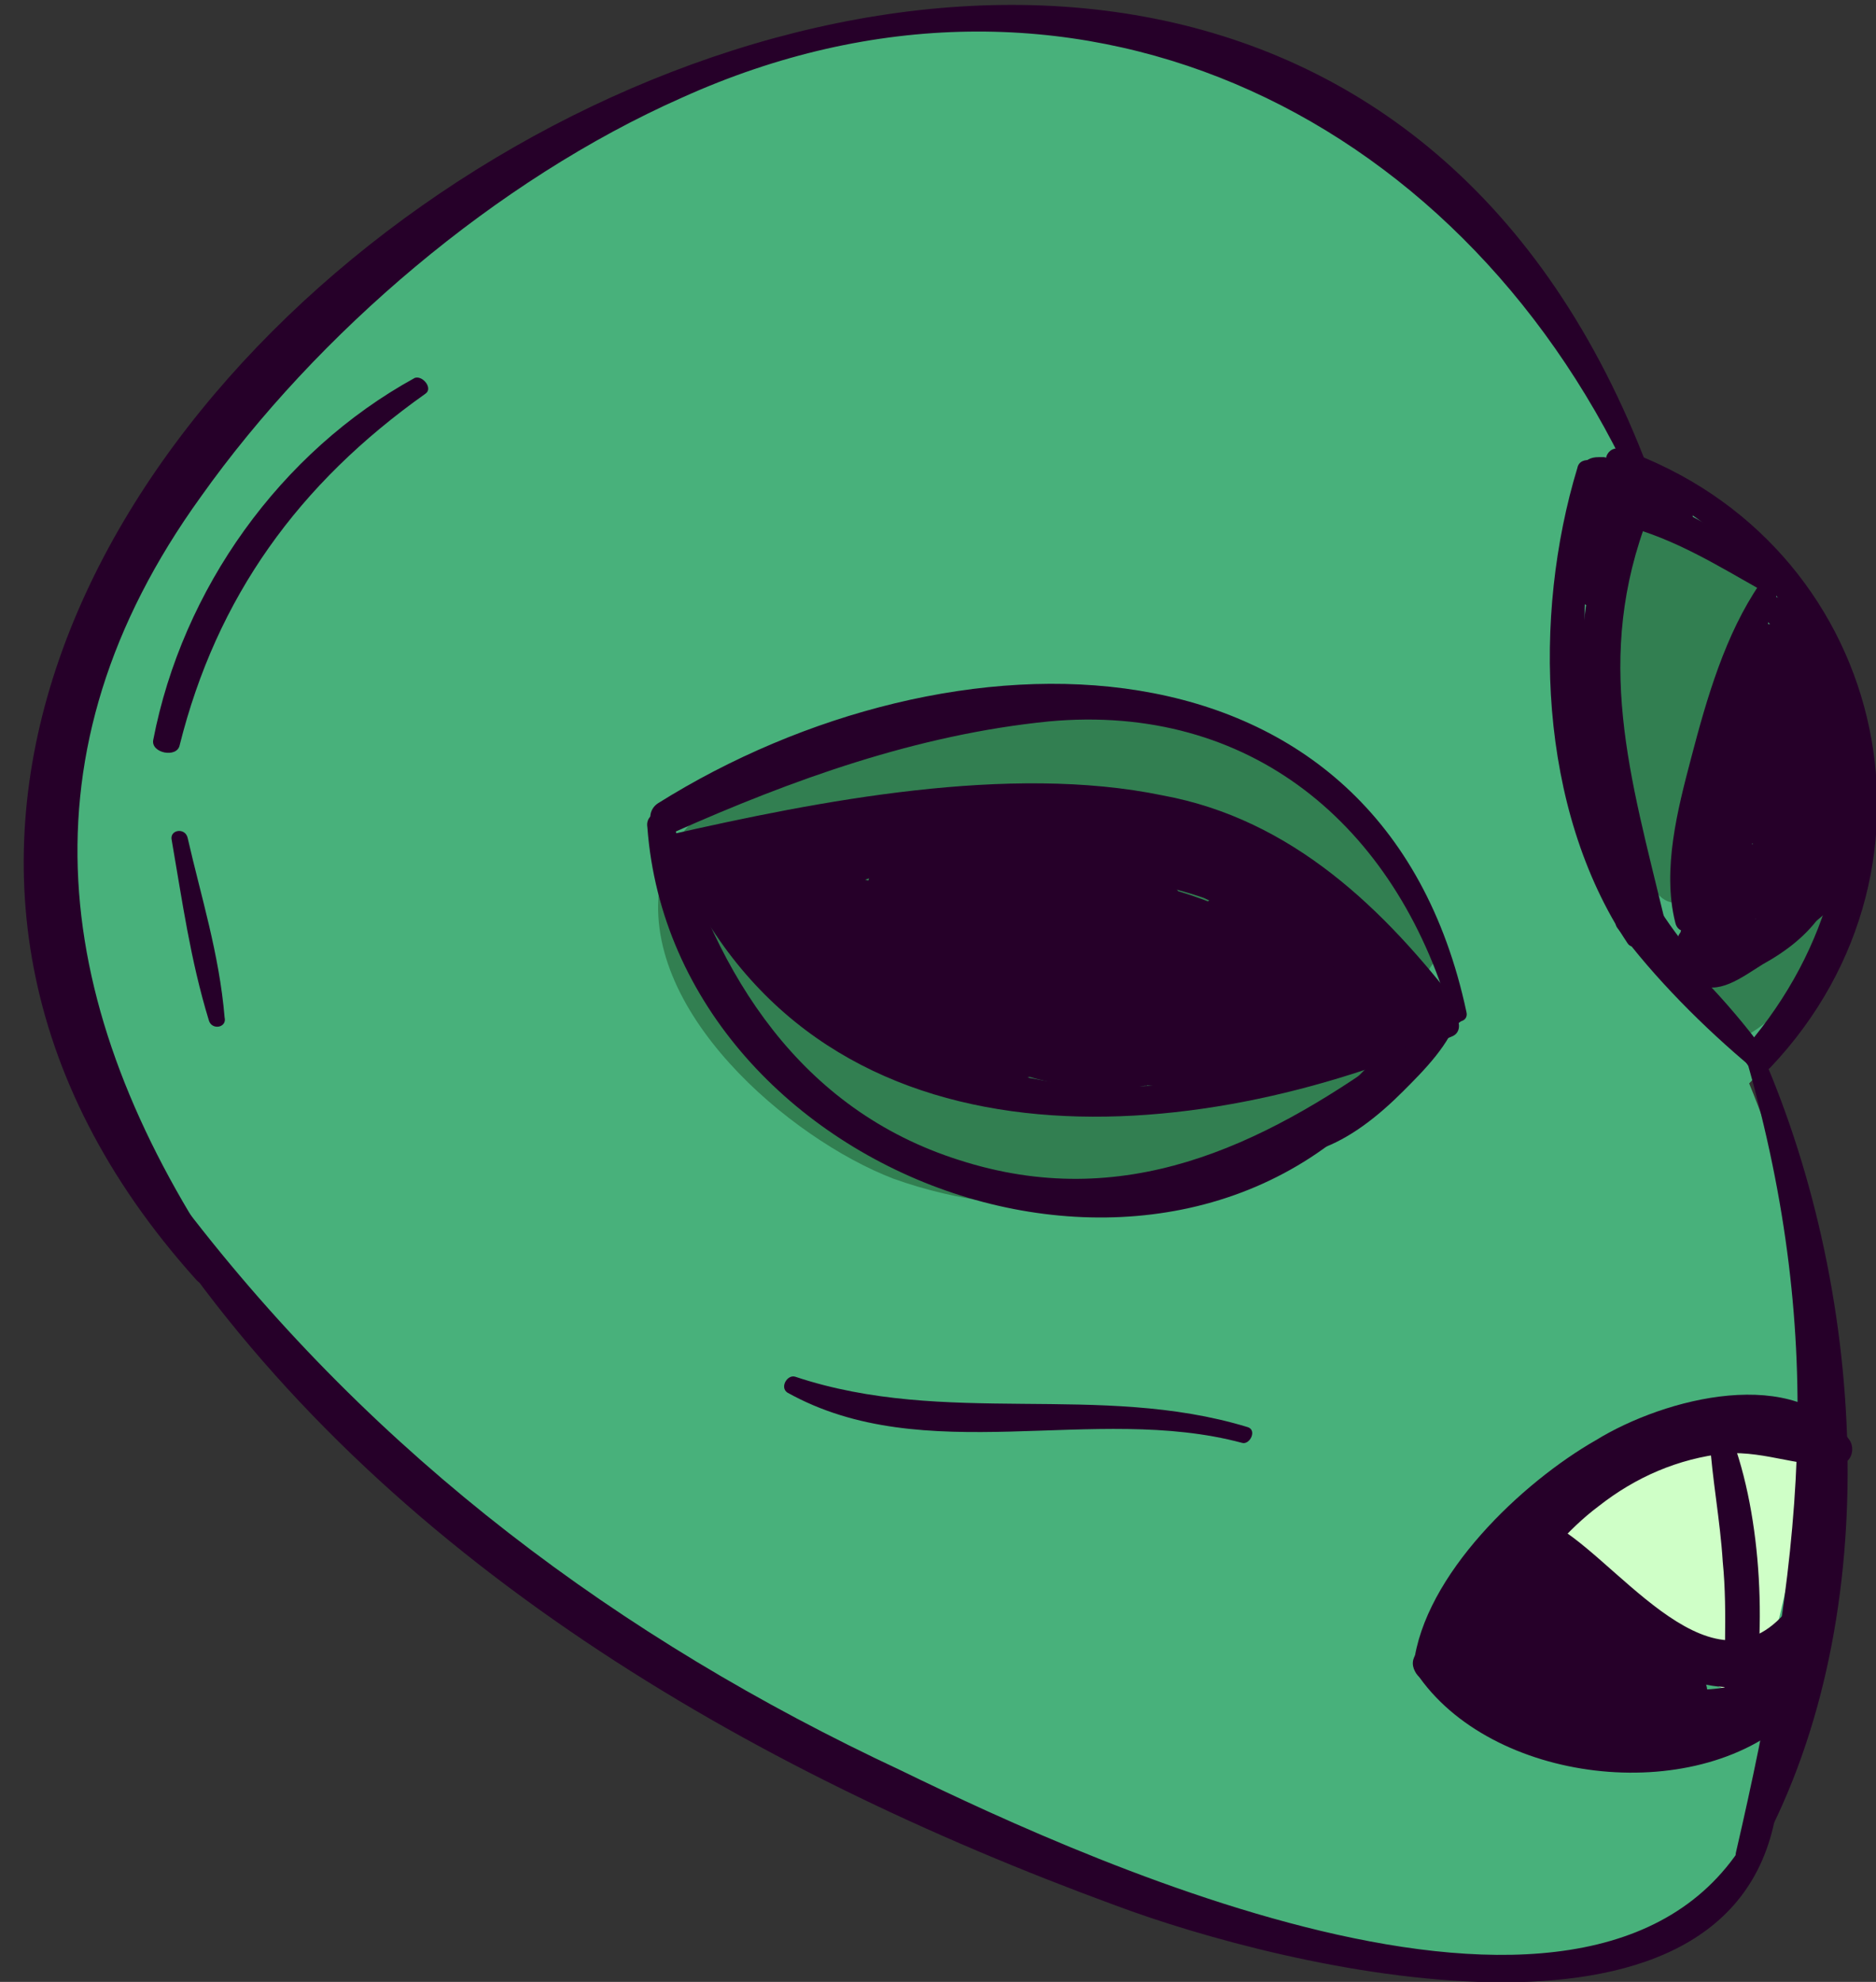 <svg version="1.2" xmlns="http://www.w3.org/2000/svg" viewBox="0 0 71 75" width="71" height="75">
	<rect x="0" y="0" width="71" height="75" fill="#333333" stroke="none"/>
	<title>New Project</title>
	<style>
		.s0 { fill: #48b17b } 
		.s1 { fill: #327f51 } 
		.s2 { fill: #cfffc7 } 
		.s3 { fill: #260029 } 
	</style>
	<g id="&lt;Group&gt;">
		<g id="&lt;Group&gt;">
			<path id="&lt;Path&gt;" class="s0" d="m66.2 41c4-4.1 5.6-11 3-16.2-0.9-1.9-4-5-6.9-6.8-1.9-2.3-0.9-2.8-2.8-5.2-1.9-2.2-3.7-4.5-6-6.4-5.4-4.6-11.8-6.3-18.8-5.7-7.1 0.7-14.1 4.3-19.7 8.6-7.8 6.1-14.5 14.7-13.6 24.6 1.1 10.7 9.8 19 18.2 25.7 3.1 2.4 5.7 3.4 9.1 5.4 6.1 3.7 15.3 7.4 22.3 8.7 6.5 1.2 13.5 1.5 15.9-5.7 3-8.7 2.8-18.5-0.7-27z"/>
			<path id="&lt;Path&gt;" class="s1" d="m61.1 20.9c0-0.8 0.2-1.7 0.9-1.8 0.3-0.1 0.6 0.1 0.9 0.2q1.4 0.7 2.8 1.4c0.4 0.2 0.8 0.4 1 0.8 0.2 0.4 0.1 0.8 0 1.2-0.3 1.9-1.5 12.3-3.6 11.4-2.1-0.9-2-11.2-2-13.2z"/>
			<path id="&lt;Path&gt;" class="s1" d="m64.7 36.1c1.6-0.1 3.2-0.7 4.5-1.7-0.2 2.1-1.6 4.1-3.5 5-1.2-0.7-1.8-2.1-1.6-3.4z"/>
			<path id="&lt;Path&gt;" class="s1" d="m38.2 26.1c6.9-1.2 14.3 3.5 16.2 10.2-0.8 0.7-0.6 2-0.8 3-0.4 2.1-2.5 3.4-4.4 4.3-4.9 2.1-10.4 2.8-15.4 1-3.9-1.5-9.7-6.4-8.8-11.3 0.8-4.3 9.6-6.6 13.2-7.2z"/>
			<path id="&lt;Path&gt;" class="s2" d="m58.6 58.1c1.7 2.2 3.9 4.1 6.2 5.6 0.4 0.2 0.8 0.4 1.2 0.3 0.5-0.1 0.8-0.8 1-1.4q0.7-2.8 1.3-5.7c0.2-1.3 0.3-2.8-0.7-3.6-1.1-0.8-2.6-0.1-3.7 0.5q-2.4 1.3-4.8 2.5c-0.4 0.3-0.9 1-0.4 1.2z"/>
		</g>
		<g id="&lt;Group&gt;">
			<path id="&lt;Path&gt;" class="s3" d="m62.4 17.8c-15.8-41.9-82.3 0.2-55 30.6 0.5 0.6 1.3-0.1 0.9-0.7-6.3-9.5-7.7-19.2-0.7-28.9 4.4-6.2 11.2-12 18.2-15.1 14.6-6.6 29.3 0.4 35.9 14.4 0.2 0.5 0.9 0.1 0.7-0.3z"/>
			<path id="&lt;Path&gt;" class="s3" d="m66.6 68.6c-5 11.2-25.1 2-32.5-1.6-10.7-5-19.9-11.9-27.1-21.3-0.5-0.6-1.3 0.1-0.9 0.8 8.4 12.5 22.2 20.5 36.1 25.6 6.4 2.4 23.2 6.5 25-3.4 0.1-0.4-0.5-0.5-0.6-0.1z"/>
			<path id="&lt;Path&gt;" class="s3" d="m55.5 38.3c-3.2-15-19.6-14.8-30.6-7.9-0.6 0.4-0.2 1.4 0.6 1.1 4.5-2 9.2-3.7 14.2-4.2 7.6-0.7 13.1 3.9 15.2 11.1 0.1 0.4 0.7 0.3 0.6-0.1z"/>
			<path id="&lt;Path&gt;" class="s3" d="m52.6 39.9c-4.9 3.5-10.1 6-16.3 4-6-1.9-9.2-7-10.8-12.7-0.2-0.7-1.1-0.5-1 0.1 1 13.5 20.3 20.4 28.7 9.1 0.2-0.4-0.3-0.8-0.6-0.5z"/>
			<path id="&lt;Path&gt;" class="s3" d="m59.7 17.7c-1.7 5.6-1.5 12.9 1.9 18 0.2 0.3 0.7 0 0.6-0.3-1.9-6.2-3-11-1.6-17.5 0.1-0.5-0.8-0.7-0.9-0.2z"/>
			<path id="&lt;Path&gt;" class="s3" d="m61.1 17.9c9.2 3.8 11.4 14.2 5 21.7-0.4 0.5 0.4 1.3 0.9 0.8 7.3-7.7 4.3-19.9-5.6-23.4-0.6-0.2-0.9 0.6-0.3 0.9z"/>
			<path id="&lt;Path&gt;" class="s3" d="m66.8 39.8c-1.4-1.9-3.2-3.8-5.1-5.2-0.4-0.3-0.7 0.2-0.5 0.5 1.4 1.9 3.3 3.8 5.1 5.3 0.4 0.3 0.8-0.2 0.5-0.6z"/>
			<path id="&lt;Path&gt;" class="s3" d="m66.1 40.1c3.1 10.8 2.1 19.2-0.4 30-0.1 0.4 0.4 0.8 0.7 0.3 5-8.8 4.3-21.3 0.3-30.5-0.2-0.3-0.7-0.1-0.6 0.2z"/>
			<path id="&lt;Path&gt;" class="s3" d="m15.7 14.3c-5.1 2.8-8.8 8-9.9 13.7-0.1 0.5 0.9 0.7 1 0.2 1.4-5.6 4.5-9.9 9.3-13.3 0.3-0.2-0.1-0.7-0.4-0.6z"/>
			<path id="&lt;Path&gt;" class="s3" d="m6.5 31.8c0.4 2.3 0.7 4.5 1.4 6.8 0.1 0.4 0.7 0.3 0.6-0.1-0.2-2.4-0.9-4.6-1.4-6.8-0.1-0.4-0.7-0.3-0.6 0.1z"/>
			<path id="&lt;Path&gt;" class="s3" d="m47.2 54c-5.6-1.7-11.4 0-17.1-1.9-0.3-0.1-0.6 0.4-0.3 0.6 5.2 2.9 11.6 0.4 17.2 1.9 0.3 0.1 0.6-0.5 0.2-0.6z"/>
			<path id="&lt;Path&gt;" class="s3" d="m70 54.5c-2-2.9-7-1.6-9.6 0-2.8 1.6-6.5 5.1-6.9 8.5 0 0.5 0.6 0.8 1 0.5 2.3-1.8 3.6-4.7 6-6.5 1.4-1.1 3-1.8 4.8-2 1.6-0.1 2.9 0.6 4.4 0.4 0.4-0.1 0.5-0.6 0.3-0.9z"/>
			<path id="&lt;Path&gt;" class="s3" d="m66.9 64c-4.5 3-8.5 0.8-12.5-1.6-0.6-0.3-1.2 0.4-0.8 0.9 2.8 4.2 10.5 5.1 14.2 1.7 0.6-0.6-0.2-1.5-0.9-1z"/>
			<path id="&lt;Path&gt;" class="s3" d="m66.6 22.1c-1.3 1.9-2 4.3-2.6 6.6-0.5 1.9-1.1 4.2-0.6 6.2 0.1 0.5 0.7 0.4 0.8 0 0.6-2.4 0.6-4.7 1.3-7.1 0.5-1.8 1.3-3.6 1.8-5.5 0.1-0.4-0.5-0.5-0.7-0.2z"/>
			<path id="&lt;Path&gt;" class="s3" d="m67.2 21.8c-1.5-1.5-3.3-2.4-5.2-3.2-0.4-0.2-0.8 0.1-0.9 0.4-2.1 5-1.5 11.4 1 16.1 0.2 0.5 1 0.3 0.9-0.3-1.3-5.4-2.7-9.9-0.6-15.3q-0.5 0.2-0.9 0.4c1.9 0.5 3.5 1.5 5.1 2.4 0.4 0.2 0.9-0.2 0.6-0.5z"/>
			<path id="&lt;Path&gt;" class="s3" d="m63.9 19.2c-0.6-0.5-1.1-1.1-1.8-1.3-0.7-0.1-1.3 0.2-1.6 0.8-0.6 0.9-1.5 3.2-0.6 4.1 0.2 0.2 0.5 0.2 0.7 0 0.5-0.6 0.3-1.7 0.6-2.4 0.2-0.6 0.5-1.3 1.1-1.1 0.4 0.2 0.7 0.5 1.2 0.6 0.4 0.2 0.8-0.4 0.4-0.7z"/>
			<path id="&lt;Path&gt;" class="s3" d="m60 19.5c-0.1 0.6-0.1 1.2 0 1.7 0.1 0.4 0.6 0.5 0.7 0.1 0.2-0.6 0.2-1.1 0.3-1.7 0-0.6-1-0.7-1-0.1z"/>
			<path id="&lt;Path&gt;" class="s3" d="m66.8 23.4c1.6 1.8 1.9 5.2 2.1 7.6 0.1 2.9-2.5 3.5-4.3 5.1-0.6 0.5 0.2 1.5 0.8 0.9 2.3-1.9 4.7-1.8 4.8-5.4 0-2.7-0.4-7.2-2.8-8.9-0.4-0.4-1 0.2-0.6 0.7z"/>
			<path id="&lt;Path&gt;" class="s3" d="m67.6 26.5c0.5 2.8 0.3 5.2-1.3 7.5q0.5 0.2 1 0.5 0.7-3 1.4-6-0.5 0-1.1-0.1c0.1 1.6-0.1 3-0.6 4.5q0.6 0.1 1.1 0.1c-0.2-2.8-0.1-5.6 0.4-8.3q-0.7-0.1-1.4-0.2c-0.1 2.3-0.5 4.4-1.1 6.5q0.6 0.1 1.3 0.2c-0.2-2.1 0-4.1 0.5-6.1q-0.6-0.2-1.3-0.5-0.7 2.5-1.6 4.9 0.7 0 1.4 0.1c-0.2-1.8 0.3-3.4 1.2-4.9q-0.6-0.2-1.3-0.4c-0.3 2.3-0.9 4.6-1.7 6.8q0.7 0.2 1.3 0.4c0.5-2.3 1.3-4.4 2.3-6.4q-0.6 0.1-1.2 0.2c0.6 0.7 0 2.6-0.1 3.5q-0.2 1.7-0.4 3.3c-0.1 0.8 0.9 1 1.3 0.5 0.5-0.7 1-1.3 1.4-2.1q-0.6-0.3-1.3-0.6c-0.1 0.6-0.3 1.2-0.5 1.7-0.2 0.5-1.6 2.3 0 1.4q-0.5-0.5-1-0.9c-1 2.4 0.1-0.4 0.3-0.9 0.2-0.9-1.1-1.4-1.4-0.6q-0.7 1.8-1.5 3.6 0.7 0.2 1.4 0.5 0.3-1.1 0.6-2.2-0.7-0.2-1.4-0.3-0.2 1.7-0.5 3.5c0 0.6 0.6 0.9 1.1 0.7 0.7-0.3 1-0.6 1.4-1.2q-0.6-0.3-1.3-0.7-0.4 0.6-0.8 1.2 0.6 0.3 1.3 0.7 0.1-0.3 0.3-0.5-0.6-0.3-1.1-0.6 0.1 0.4 0.1 0.9 0.6-0.5 1.1-0.9c-0.3-0.9-1.7-0.5-1.5 0.4 0.2 0.6 0.3 0.8 1 1.1 0.5 0.2 1.1-0.3 1-0.9q-0.1-0.5-0.1-0.9c-0.1-0.5-0.7-0.8-1.2-0.6-0.8 0.4-1.2 0.9-1.2 1.8 0 0.7 0.7 1.2 1.3 0.7 0.6-0.6 1-1.1 1.2-1.9 0.3-0.7-0.8-1.4-1.3-0.7q-0.4 0.4-0.8 0.7 0.5 0.4 1 0.8 0.2-1.7 0.5-3.5c0.1-0.8-1.3-1.1-1.5-0.3q-0.3 1.1-0.6 2.2c-0.2 0.9 1 1.4 1.4 0.5q0.8-1.8 1.5-3.5-0.7-0.3-1.4-0.6c-0.3 1-1.7 3.7-0.1 4.4 1.3 0.6 2.2-1.5 2.6-2.4 0.2-0.6-0.4-1.2-1-0.9-1 0.5-2.3 2.3-0.5 2.9 1.8 0.6 2.7-3.1 3-4.2 0.2-0.7-0.8-1.5-1.3-0.7-0.4 0.8-0.9 1.4-1.4 2.1q0.7 0.2 1.3 0.5c0.2-1.9 0.5-3.7 0.6-5.5 0.1-1 0.2-1.6-0.4-2.4-0.4-0.5-1-0.3-1.2 0.2-1.1 2.2-1.8 4.4-2.4 6.7-0.2 0.8 1.1 1.1 1.4 0.3 0.9-2.3 1.5-4.7 1.8-7.2 0.1-0.7-0.9-1.1-1.3-0.5-1.1 1.9-1.6 3.8-1.5 6 0.1 0.7 1.2 0.7 1.4 0.1q1-2.4 1.6-4.9c0.3-0.9-1.1-1.4-1.3-0.5-0.6 2.3-0.8 4.5-0.6 6.8 0.1 0.7 1.2 0.8 1.4 0.1 0.7-2.2 1.1-4.5 1.2-6.8 0-0.9-1.2-1-1.4-0.2-0.4 2.9-0.4 5.8-0.1 8.7 0.1 0.6 0.9 0.7 1.1 0.1 0.6-1.7 0.8-3.3 0.7-5.1-0.1-0.5-1-0.6-1.2-0.1q-0.7 3-1.4 6c-0.1 0.6 0.6 1.1 1 0.5 1.7-2.5 2.3-5.4 1.2-8.3-0.1-0.5-0.8-0.2-0.8 0.2z"/>
			<path id="&lt;Path&gt;" class="s3" d="m63.7 35.6c0.3 0.3 0.7 0.4 1 0.1q-0.5-0.3-1-0.6c0 0.5 0.1 0.8 0.3 1.2q0.5-0.4 1-0.8c-0.4-0.3-0.5-0.4-1-0.4-0.4 0-0.6 0.4-0.5 0.7 0.2 0.4 0.3 0.5 0.7 0.8 0.5 0.3 1.4-0.3 1-0.9-0.2-0.2-0.2-0.5-0.4-0.8-0.2-0.7-1.4-0.1-1 0.5q0 0.1 0 0.2 0-0.3 0.1-0.5c-0.3-0.1-0.4 0.3-0.2 0.5z"/>
			<path id="&lt;Path&gt;" class="s3" d="m55.3 38.2c-2.9-3.8-6.4-7.2-11.3-8.1-5.8-1.2-13 0.2-18.7 1.5-0.7 0.2-0.5 1.3 0.2 1.2 4.6-0.4 9.1-1.5 13.6-1.8 6.9-0.3 11.2 2.8 15.7 7.6 0.3 0.4 0.8-0.1 0.5-0.4z"/>
			<path id="&lt;Path&gt;" class="s3" d="m54.8 38.4c-5.2 1.6-10.3 3.5-15.8 2.4-5.4-1.1-8.7-4.3-12.2-8.4-0.5-0.5-1.3 0.1-1 0.7 5.5 11.6 19.4 10.4 29.2 6.1 0.4-0.2 0.2-0.9-0.2-0.8z"/>
			<path id="&lt;Path&gt;" class="s3" d="m53.2 36.6q-1.1-0.8-2.3-1.6-0.3 0.7-0.7 1.4 1 0.7 2 1.4 0.5-0.7 1-1.4-0.5-0.1-0.9-0.2c-1.1-0.2-1.7 1.3-0.6 1.6q0.2-0.1 0.4-0.3 0.1 0.8 0.2 1.7 0.6-0.1 1.1-0.1-0.1-0.9-0.1-1.7c-2.4 0.2-4.6 0.2-7 0.1-1.1-0.1-1.3 1.7-0.2 1.8q1.6 0 3 0.4 0-0.9 0-1.9-1.5 0.1-2.9 0.2c-1.2-0.2-1.4 1.7-0.2 1.9q1.7 0.5 3.5 0.2 0-0.9-0.1-1.9c-2.3 0.5-4.5 0.6-6.8 0.5-1.2 0-1.4 1.8-0.2 2q0.6 0 1.1 0.1-0.2-0.8-0.5-1.7c-0.6 0.7-5.4-1.6-6.2-1.9-1.4-0.6-3-1.2-4.2-2-1.3-1-1.9-0.7-0.5-1.6 1.6-1.1 6.4-0.6 8.1-0.6 3.5 0.2 7.1 1.1 9.8 3.5q0.6-0.7 1.3-1.5c-2.3-1.7-4.6-2.9-7.4-3.8q-0.2 1-0.4 1.9c0.7 0.1 7 2.5 3.1 1q-0.3 1-0.5 1.9 2.7 1.5 5.3 0-0.4 0.9-0.9 1.8 1.3 0.9 2.5 1.8 0.3-0.8 0.6-1.6c-5.6 0.3-10.5-1.1-15.2-4.2q-0.2 0.9-0.3 1.7c2.7-0.8 6.7 1.1 9.3 1.9q0.3-0.9 0.5-1.8-3.3-0.5-6.1-2.3-0.3 0.9-0.6 1.8c2.3 0.2 4.2 0.8 6.2 2q-0.1-0.8-0.1-1.5c-1.5 1-6.3-2.3-7.4-3q-0.3 0.9-0.6 1.8c3.4 0.6 6.2 1.5 9.2 3.1q0.5-0.8 1-1.7c-3.8-1.1-7.5-2.4-11.2-3.9q-0.2 0.9-0.4 1.9c3.3 0.8 6.2 1.9 9.3 3.6q0-0.9 0.1-1.8c-2.9 1.6-10.2-1.8-13.2-2.9q-0.2 1-0.4 2c0.6 0.1 7.4 2.7 3.8 0.9-1.6-0.9-3.4-1.5-5.1-2.4q-0.4 1-0.7 2c4.5 1 7.2 5.3 12 5.5q-0.2-1-0.4-2c-3.2 1.3-7-1.3-9.7-2.9q-0.5 0.9-1 1.8c3.6 1.7 7.1 3.2 11.1 3.5 1.1 0.1 1.6-1.6 0.4-1.9-3.3-0.9-6.4-2-9.5-3.4q0.1 0.9 0.3 1.7c2.1-1.9 7.7 1.6 9.4 2.9q0.3-0.9 0.6-1.8c-3.3-0.5-6.1-1.7-8.7-3.7q-0.4 0.9-0.7 1.8 0.9 0.2 1.9 0.5c-1.1-0.4-1.6 1.1-0.6 1.6 1.3 0.7 2.4 1.2 3.8 1.1 0.3 0 0.7-0.3 0.8-0.6 0.9-3.2-3.3-4.2-5.7-4.6-1.1-0.2-1.5 1.3-0.7 1.8 2.9 2.3 6.1 3.6 9.8 4.1 1 0.2 1.4-1.2 0.6-1.8-2.6-2.2-8.8-5.6-11.8-2.8-0.6 0.5-0.4 1.4 0.3 1.7 3.1 1.4 6.2 2.5 9.5 3.4q0.2-1 0.5-2c-3.8-0.3-7.1-1.8-10.6-3.5-1-0.5-1.9 1.2-0.9 1.8 3.5 2.2 7.7 4.9 11.8 3.2 0.9-0.4 0.7-1.9-0.3-2-4.4-0.1-7.3-4.4-11.5-5.4-1.3-0.3-1.9 1.4-0.7 2 2.1 1 7.6 4.9 9.6 2.4 0.3-0.4 0.2-0.9 0-1.3-1.6-2.2-4.9-3.1-7.4-3.6-1.2-0.2-1.5 1.6-0.5 1.9 3.5 1.3 11.2 4.9 14.8 2.9 0.6-0.4 0.8-1.4 0.1-1.8-3.3-1.8-6.6-3.1-10.2-3.9-1.2-0.2-1.5 1.5-0.5 2 3.7 1.5 7.4 2.8 11.2 3.9 1 0.2 1.9-1.2 0.9-1.8-3.3-1.7-6.6-2.8-10.2-3.5-1-0.1-1.5 1.3-0.7 1.8 2.4 1.6 7 4.8 9.8 2.9 0.5-0.4 0.4-1.3-0.1-1.6-2.3-1.4-4.4-2.1-7.1-2.4-1-0.1-1.6 1.3-0.7 1.8 2.3 1.3 4.4 2.1 7 2.6 1.1 0.2 1.5-1.6 0.4-1.9-3.2-1-7-3-10.4-1.9-0.7 0.2-1.1 1.2-0.4 1.7 5.1 3.4 10.6 4.8 16.6 4.5 0.8 0 1-1.1 0.6-1.6-1-1.2-1.8-1.8-3.3-2.4-1.1-0.4-1.8 1.1-0.9 1.8q0.1 0 0.1 0.1c0.4 0.2 0.9 0.2 1.3-0.1q0.1-0.1 0.2-0.1c0.3-0.4 0.5-1.1 0.1-1.4-1.5-1.5-3.8-1.7-5.7-2.2-1.1-0.2-1.4 1.6-0.4 2 1.4 0.5 2.8 1.1 4.3 0.8 0.4-0.1 0.8-0.5 0.8-0.9 0.3-3.3-5-4.5-7.3-4.8-1.2-0.1-1.6 1.6-0.5 2 2.6 0.8 4.8 2 6.9 3.6 0.9 0.6 2.2-0.7 1.4-1.5-2.9-2.6-6.4-3.8-10.3-4.1-3.8-0.3-9.4-0.4-12.9 1.3-0.4 0.2-0.6 0.7-0.5 1.1 0.3 3.3 14.2 9.6 16.5 7.1 0.5-0.6 0.3-1.6-0.6-1.7q-0.5-0.1-1.1-0.2-0.1 1-0.2 2c2.6 0.1 4.9-0.1 7.4-0.6 1-0.2 1-1.9-0.1-1.9q-1.8 0.3-3.5-0.2-0.1 0.9-0.2 1.9c2 0.2 1.4 0.2 3.4-0.2 1.1-0.3 1-1.7-0.1-1.9q-1.5-0.4-3-0.3-0.1 0.9-0.2 1.8c2.5 0 5 0 7.5-0.2 1-0.1 0.8-1.5-0.1-1.7-0.9-0.2-1-0.2-1.9 0.2-0.8 0.4-0.5 1.5 0.3 1.6q0.3 0.1 0.7 0.1c0.3 0.1 0.6-0.1 0.8-0.3q0.2-0.3 0.4-0.6c0.2-0.3 0.2-0.6 0.1-0.9-0.6-0.9-0.6-1-1.6-1.3q-0.3 0.8-0.6 1.6 0.4 0.1 0.9 0.2c0.9 0.2 1.5-0.8 0.8-1.5-1.4-1.2-0.9-0.9-2.7-1.6-0.8-0.3-1.5 1-0.7 1.4q1.3 0.7 2.5 1.3c0.7 0.4 1.4-0.5 0.7-1z"/>
			<path id="&lt;Path&gt;" class="s3" d="m39.4 39.3c-2.6 1-5-0.4-6.9-2-1.3-1.1-2.5-2.8-4.2-3.2-0.4-0.1-0.8 0.2-0.6 0.6 1.1 2 3.8 4.1 5.8 5.2 2 1.2 4.3 1.5 6.4 0.5 0.7-0.3 0.2-1.3-0.5-1.1z"/>
			<path id="&lt;Path&gt;" class="s3" d="m26.8 33.4c0.9 0.6 1.8 1.2 2.8 1.8 0.7 0.5 1.5-0.7 0.8-1.2-0.6-0.4-1.1-0.9-1.5-1.4q-0.5 0.6-1 1.1c1.2 0.7 2.6 1.3 3.9 1.6 0.5 0.1 0.7-0.6 0.5-0.9-0.8-1.2-2.5-2-3.9-2.1-0.8 0-1.1 0.9-0.5 1.4 0.5 0.5 1 1 1.7 1.5q0.4-0.6 0.8-1.2c-1-0.6-2-1.2-3-1.7-0.7-0.2-1.2 0.7-0.6 1.1z"/>
			<path id="&lt;Path&gt;" class="s3" d="m45.2 31.9c-2.2-0.4-4.4-0.8-6.7-0.9-1.1 0-2.1 0.2-2.8 1.2-0.4 0.5 0.1 1.1 0.7 1.1 1.6-0.1 2.9 0.3 4.1 1.3q0.2-0.8 0.4-1.6c-1.8 0.4-3.3 0.1-4.7-0.9q0.1 0.6 0.1 1.3c0.5-0.4 3.8 1.4 4.4 1.6 1 0.4 2.2 1.1 3.2 0.7 1.2-0.5 1.2-1.9 0.1-2.5-0.4-0.2-0.9 0.4-0.7 0.8-0.3-0.5-2.3-0.9-2.9-1.2-0.9-0.3-1.9-0.8-2.9-1.1-1-0.3-1.9-0.3-2.5 0.6-0.3 0.4-0.2 0.9 0.2 1.2 1.8 1.3 3.8 1.7 6 1.2 0.7-0.1 0.9-1 0.3-1.5-1.5-1.3-3.4-1.8-5.4-1.3q0.4 0.5 0.8 1.1c0.8-1 3-0.4 4.1-0.3q2.1 0.2 4.1 0.3c0.7 0 0.8-1 0.1-1.1z"/>
			<path id="&lt;Path&gt;" class="s3" d="m45.7 31.9c-1.7 0.1-6.1-2.9-7.2-0.3-0.1 0.3 0.1 0.6 0.4 0.6 0.5 0 1-0.1 1.5-0.1 0.8 0 1.5 0.2 2.1 0.5 1.2 0.4 2.2 0.7 3.4 0.5 0.8-0.2 0.6-1.2-0.2-1.2z"/>
			<path id="&lt;Path&gt;" class="s3" d="m43 31.4c-1.5-0.2-3.8-0.6-5.1 0.3-0.3 0.2-0.1 0.6 0.2 0.7 0.6 0.3 1.3 0.1 2 0.1q1.4-0.1 2.8-0.1c0.7 0.1 0.8-0.9 0.1-1z"/>
			<path id="&lt;Path&gt;" class="s3" d="m48.7 38.9c-1.3 0.7-3 0.2-4.5 0-1.4-0.3-2.8-0.5-4.2-0.4-0.5 0.1-0.5 0.8-0.1 1 1.8 0.8 3.9 1 5.8 1.2 1.4 0.1 2.5 0 3.7-0.8 0.5-0.4-0.1-1.3-0.7-1z"/>
			<path id="&lt;Path&gt;" class="s3" d="m46.2 39c0.2 0.9-2.6 0.5-2.9 0.4-0.9-0.1-1.8-0.1-2.6 0-0.4 0-0.5 0.5-0.2 0.7 1.5 1.1 7.9 2 6.8-1.4-0.2-0.6-1.2-0.3-1.1 0.3z"/>
			<path id="&lt;Path&gt;" class="s3" d="m52 37.2c-4-1.8-9.1-2.2-13.4-1.2-0.5 0.1-0.5 0.9 0.1 1 4.3 0.6 8.5 0.1 12.8 1.4 0.8 0.3 1.2-0.8 0.5-1.2z"/>
			<path id="&lt;Path&gt;" class="s3" d="m33.5 37.8c-0.7-0.6-1.6-1-2.3-1.6-0.6-0.5-1.1-1.3-2-1.4-0.3 0-0.5 0.2-0.5 0.5-0.2 0.9 0.9 1.7 1.5 2.3 0.9 0.6 1.9 1.2 2.9 1.3 0.6 0.1 0.8-0.7 0.4-1.1z"/>
			<path id="&lt;Path&gt;" class="s3" d="m60.7 17.3q-0.1 0-0.2 0c-0.3 0-0.5 0.1-0.7 0.4-0.3 0.7-0.3 1.4 0.2 2 0.2 0.3 0.7 0.1 0.7-0.3 0.2-0.6 0.6-1.3 0.3-1.9-0.1-0.1-0.2-0.2-0.3-0.2z"/>
			<path id="&lt;Path&gt;" class="s3" d="m61.2 18.5q0.5-0.3 0.3-0.8 0 0 0-0.1c-0.1-0.2-0.4-0.3-0.6-0.3-1 0.2-1.1 1.5-0.7 2.2 0.3 0.4 0.7 0.3 0.8-0.1 0-0.2 0.1-1 0.2-1q-0.3-0.1-0.6-0.2 0 0.1 0 0.1 0-0.4 0.1-0.8c-0.5 0.5-0.1 1.3 0.5 1z"/>
			<path id="&lt;Path&gt;" class="s3" d="m64.7 37c-0.5-0.7-1-1.3-1.5-2-0.5-0.7-0.9-1.5-1.4-2.1-0.2-0.2-0.7 0-0.6 0.3 0.4 1.6 1.7 3.2 2.9 4.3 0.3 0.4 0.9-0.1 0.6-0.5z"/>
			<path id="&lt;Path&gt;" class="s3" d="m68.7 30.7c-1.2 0.3-1.9 1.1-2 2.3 0 0.4 0.3 0.7 0.6 0.7 1 0 1.6-0.4 2.1-1.2 0.3-0.6-0.5-1.1-1-0.9-0.7 0.3-1 1.1-0.7 1.8 0.3 0.6 1.2 0.5 1.4-0.1q0.2-0.4 0.4-0.8c0.3-0.7-0.7-1.4-1.2-0.8-0.5 0.4-1 0.8-1.5 1.1-0.5 0.2-0.9 0.4-1.2 0.8-0.3 0.3-0.1 0.7 0.2 0.8 1.3 0.5 2.8-0.7 3.6-1.7q-0.7-0.4-1.4-0.7-0.1 0.4-0.3 0.8 0.7 0 1.4-0.1 0 0.1-0.1 0.2-0.5-0.5-1-0.9-0.3 0.2-0.5 0.4 0.3 0.4 0.5 0.7c0.1-0.6 0.4-1.1 1-1.4 0.6-0.2 0.3-1.1-0.3-1z"/>
			<path id="&lt;Path&gt;" class="s3" d="m68.4 33.8c-0.8 0.5-1.6 1.2-2.5 1.6-0.6 0.4-1.6 0.5-1.9 1.3-0.1 0.1 0 0.4 0.2 0.5 0.8 0.5 1.7-0.2 2.5-0.7 0.9-0.5 1.7-1.1 2.3-2 0.2-0.4-0.2-0.9-0.6-0.7z"/>
			<path id="&lt;Path&gt;" class="s3" d="m54.7 37.6c-0.9 0.4-1.6 1.4-2.3 2.1-0.7 0.8-1.6 1.5-2.1 2.4-0.2 0.3 0.1 0.7 0.4 0.5 1-0.5 1.8-1.4 2.5-2.2 0.7-0.7 1.6-1.5 1.9-2.4 0.1-0.3-0.2-0.5-0.4-0.4z"/>
			<path id="&lt;Path&gt;" class="s3" d="m54.7 38c-0.9 0.8-1.6 1.8-2.4 2.6-0.9 0.9-1.9 1.6-2.7 2.4-0.3 0.3 0 0.6 0.3 0.5 1.2-0.4 2.3-1.3 3.2-2.2 0.8-0.8 1.8-1.8 2.1-2.9 0.1-0.3-0.2-0.6-0.5-0.4z"/>
			<path id="&lt;Path&gt;" class="s3" d="m67.5 61.1c-2.9 3.2-6.5-2.4-8.9-3.5-0.6-0.3-1.4 0.5-1 1.1 1.8 2.9 8.7 8.1 11 3 0.4-0.8-0.7-1.2-1.1-0.6z"/>
			<path id="&lt;Path&gt;" class="s3" d="m66.9 63.3c-3.4 1.7-6.3-0.2-7.8-3.4-0.6-1.2-2.6-0.3-2 0.9 1.8 3.7 7.1 7.4 10.5 3.3 0.4-0.4-0.2-1-0.7-0.8z"/>
			<path id="&lt;Path&gt;" class="s3" d="m64.3 63.4q-1.7-1.2-3.4-2.2c-0.9-0.6-2.1-1.5-3.2-1.4-0.6 0-1 0.6-0.6 1.2 0.6 0.9 1.8 1.2 2.8 1.7q1.7 1 3.4 2c0.9 0.5 1.8-0.7 1-1.3z"/>
			<path id="&lt;Path&gt;" class="s3" d="m63.3 63.3q-1.6-0.3-3.2-0.9c-0.8-0.3-1.8-1-2.7-1-0.5 0.1-1.2 0.6-0.8 1.1 0.6 1 1.8 1.4 2.9 1.7q1.8 0.5 3.6 0.8c1.1 0.1 1.2-1.5 0.2-1.7z"/>
			<path id="&lt;Path&gt;" class="s3" d="m62.8 63.9c-1.3 0.1-2.7 0.1-4-0.3-1-0.4-1.6-1.3-2.5-1.7-0.4-0.2-0.8 0.2-0.9 0.6-0.2 1.3 1.3 2.3 2.4 2.7 1.6 0.7 3.4 0.6 5.1 0.4 0.9-0.1 0.9-1.7-0.1-1.7z"/>
			<path id="&lt;Path&gt;" class="s3" d="m61.7 63.4q-1.3-0.4-2.6-1c-0.7-0.3-1.4-1-2.2-0.8-0.4 0.1-0.7 0.5-0.6 0.8 0.2 1 1.2 1.4 2 1.8 1 0.4 2 0.7 3 0.9 0.9 0.1 1.3-1.4 0.4-1.7z"/>
			<path id="&lt;Path&gt;" class="s3" d="m59.7 61.7c-0.8-0.5-1.6-1.1-2.6-1.3-0.6-0.1-0.9 0.7-0.6 1.1 0.6 0.8 1.4 1.2 2.2 1.7 1 0.6 2-0.9 1-1.5z"/>
			<path id="&lt;Path&gt;" class="s3" d="m56.7 60.8c-0.6 0.7-1 1.2-0.9 2 0 0.5 0.6 0.7 0.9 0.5 0.8-0.3 1.1-1 1.5-1.7 0.5-0.9-1-1.5-1.5-0.8z"/>
			<path id="&lt;Path&gt;" class="s3" d="m66.4 64.8c-0.5-0.1-0.9-0.1-1.3-0.2-0.4-0.1-0.7-0.3-1.1-0.3-0.3 0-0.6 0.3-0.4 0.6 0.4 1 1.9 1.4 2.8 0.9 0.4-0.2 0.4-0.9 0-1z"/>
			<path id="&lt;Path&gt;" class="s3" d="m64.7 54.4c0.1 1.6 0.4 3.1 0.5 4.7 0.2 2 0 4 0.1 6 0 0.7 0.8 0.7 0.9 0.1 0.7-3.2 0.5-7.8-0.7-10.9-0.1-0.4-0.8-0.3-0.8 0.1z"/>
			<path id="&lt;Path&gt;" class="s3" d="m54.6 62.4q-0.1 0.2-0.1 0.3c-0.2 0.4 0 0.8 0.3 1q0.1 0.1 0.2 0.2c0.3 0.3 0.8 0 1-0.3q0.1-0.1 0.1-0.3c0.1-0.2 0.1-0.7-0.1-0.9q-0.1-0.1-0.3-0.2c-0.3-0.3-0.9-0.3-1.1 0.2z"/>
		</g>
	</g>
</svg>